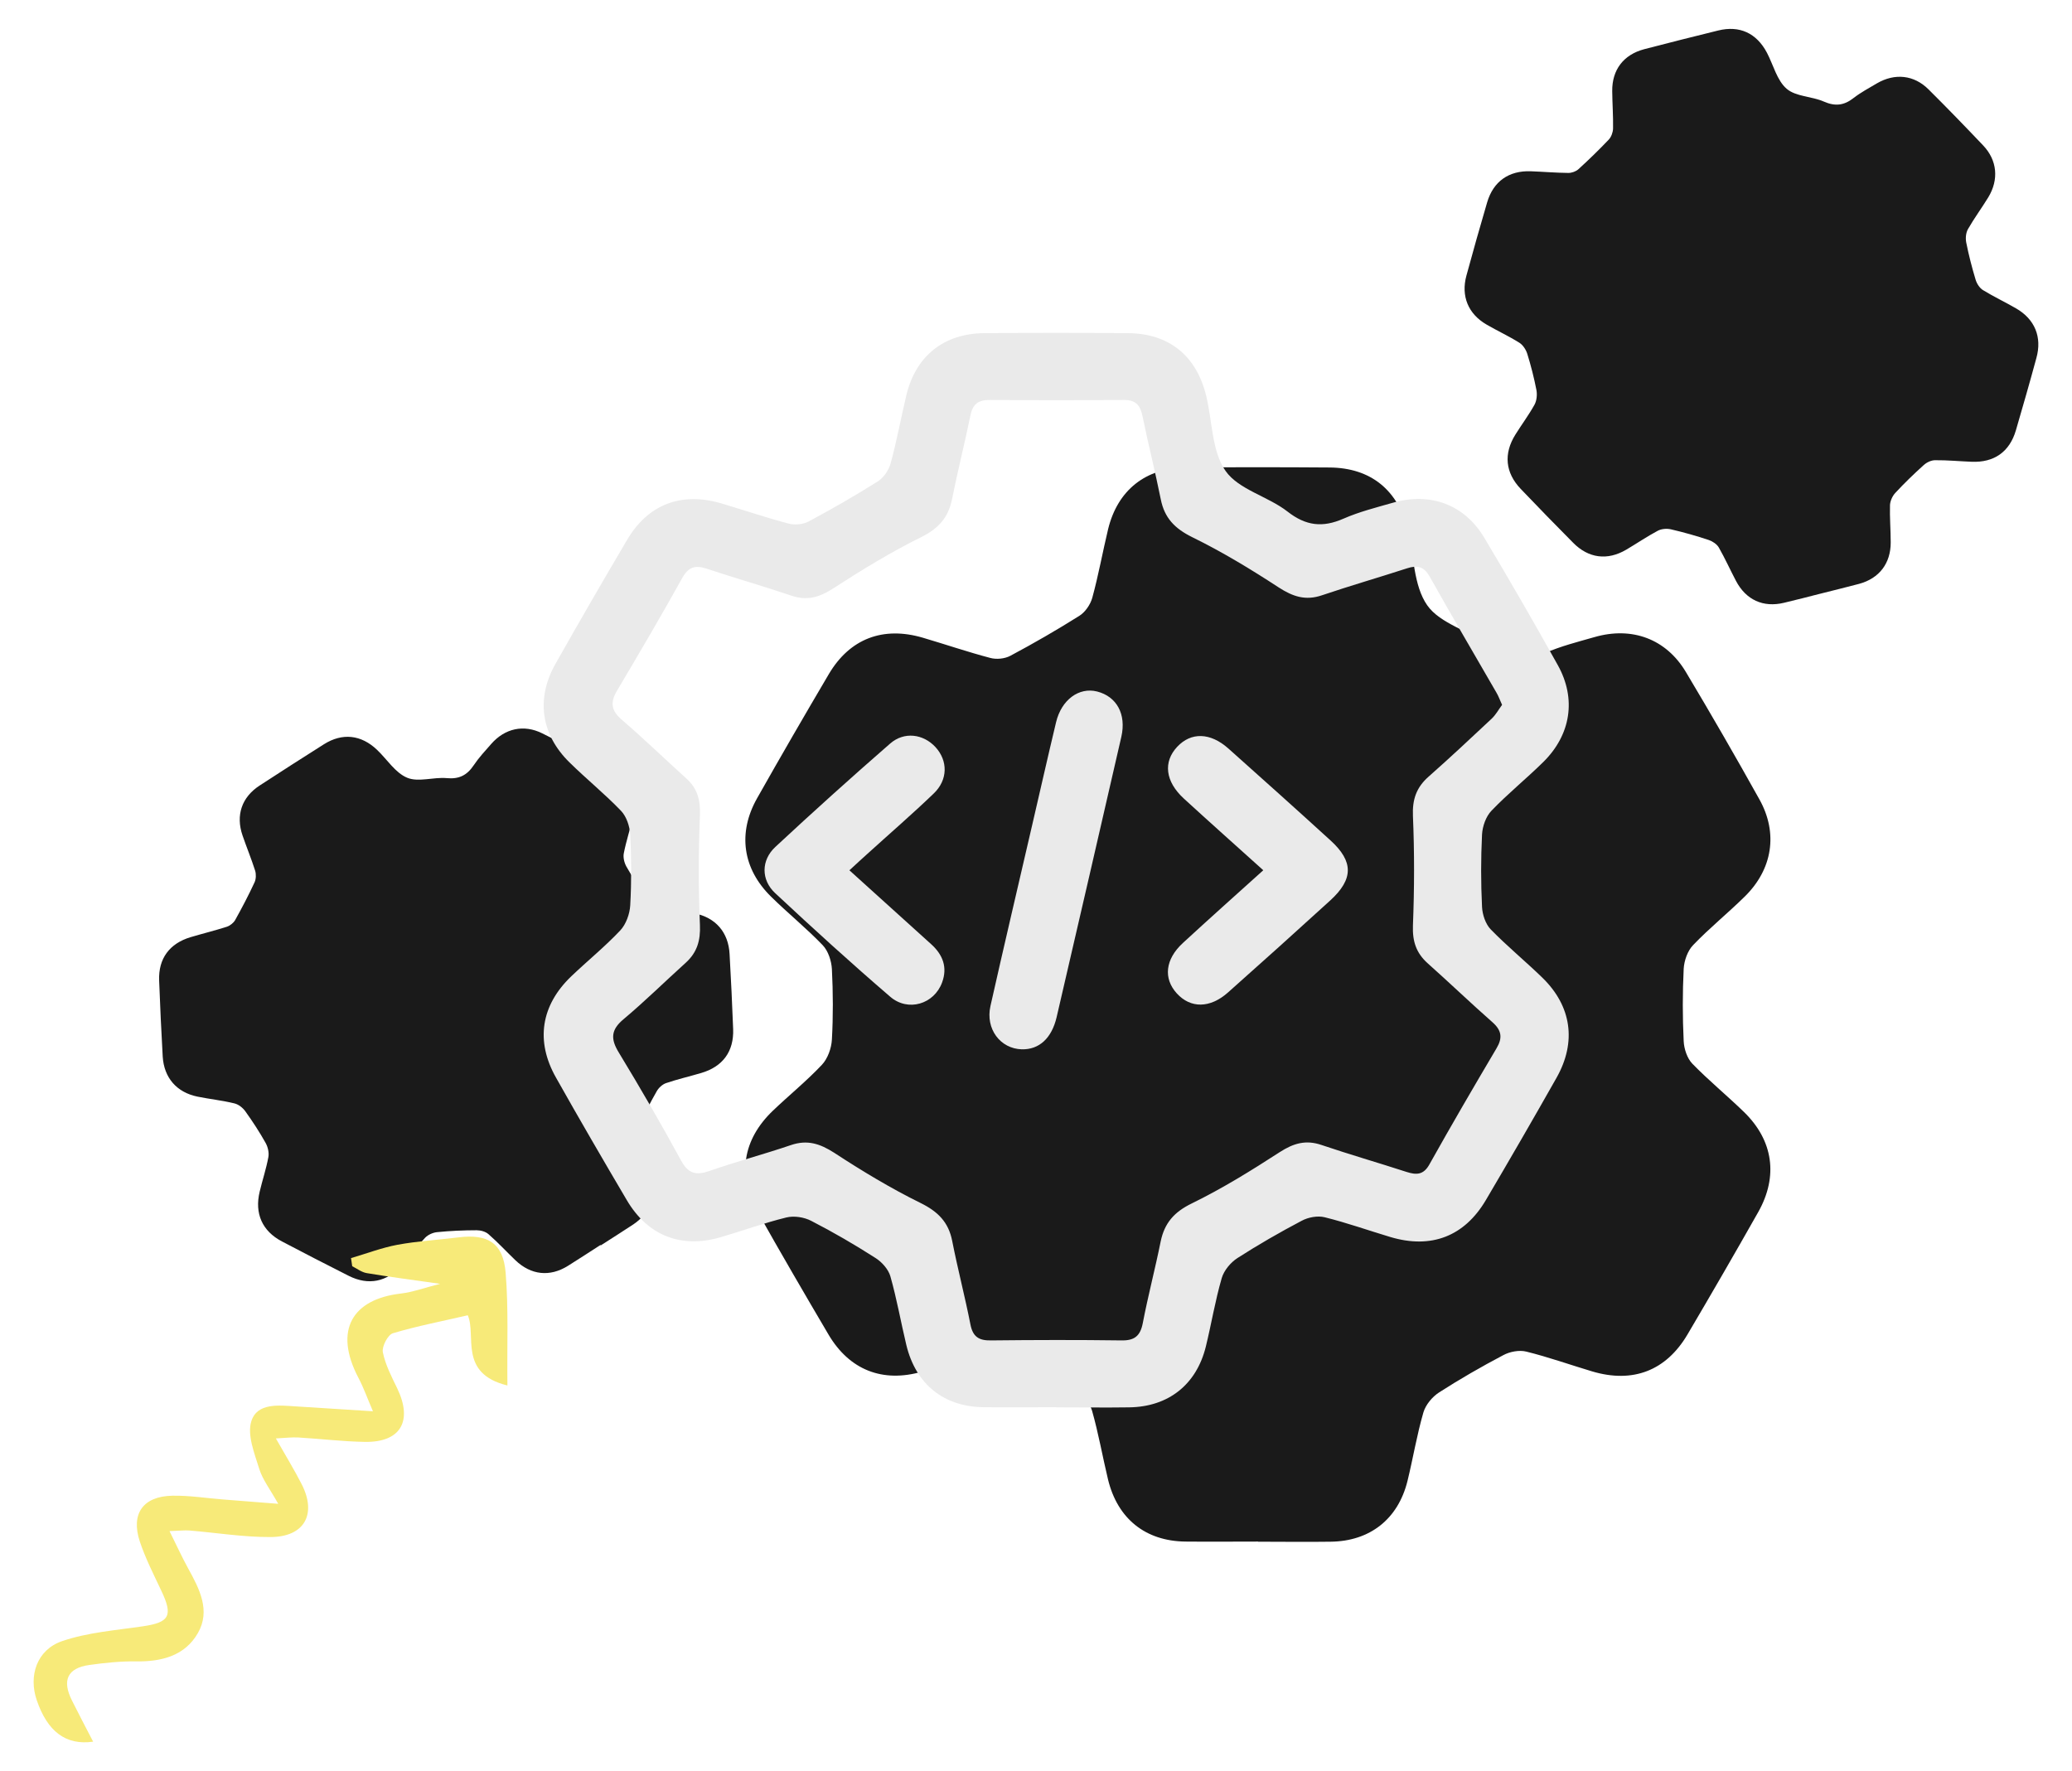 <?xml version="1.0" encoding="UTF-8"?><svg id="Layer_1" xmlns="http://www.w3.org/2000/svg" viewBox="0 0 173.95 148.72"><defs><style>.cls-1{fill:#eaeaea;}.cls-2{fill:#f7ea79;}.cls-3{fill:#1a1a1a;}</style></defs><path class="cls-3" d="M105.62,129.43c-2.03,0-4.07,.02-6.1,0-3.36-.04-5.7-1.92-6.5-5.22-.46-1.92-.8-3.87-1.34-5.77-.17-.59-.71-1.2-1.25-1.54-1.75-1.12-3.55-2.17-5.4-3.12-.6-.31-1.44-.44-2.09-.28-1.87,.46-3.68,1.12-5.52,1.66-3.31,.96-6.11-.13-7.87-3.12-2.01-3.41-4-6.83-5.94-10.28-1.74-3.07-1.27-6.07,1.28-8.51,1.36-1.3,2.83-2.49,4.11-3.85,.49-.52,.8-1.39,.84-2.12,.11-1.97,.1-3.95,0-5.92-.04-.69-.31-1.52-.77-2-1.37-1.43-2.92-2.68-4.33-4.07-2.39-2.34-2.83-5.35-1.18-8.27,1.97-3.49,3.98-6.96,6.02-10.42,1.76-2.98,4.55-4.04,7.89-3.06,1.9,.56,3.77,1.2,5.67,1.7,.52,.14,1.21,.07,1.68-.18,1.97-1.05,3.91-2.17,5.8-3.36,.49-.31,.92-.94,1.08-1.51,.52-1.9,.87-3.85,1.33-5.77,.8-3.27,3.15-5.14,6.53-5.17,4.02-.03,8.04-.03,12.05,0,3.46,.02,5.77,1.89,6.59,5.29,.51,2.12,.46,4.62,1.62,6.28,1.1,1.57,3.56,2.13,5.2,3.41,1.55,1.21,2.95,1.36,4.69,.6,1.32-.58,2.75-.94,4.15-1.34,3.15-.91,6.02,.15,7.68,2.94,2.11,3.53,4.17,7.1,6.17,10.69,1.58,2.83,1.1,5.86-1.23,8.15-1.41,1.39-2.96,2.64-4.33,4.07-.47,.48-.76,1.31-.8,2-.1,2.02-.1,4.05,0,6.08,.03,.64,.29,1.43,.72,1.88,1.38,1.42,2.92,2.68,4.34,4.06,2.46,2.39,2.89,5.4,1.2,8.4-1.95,3.45-3.93,6.87-5.94,10.28-1.8,3.05-4.59,4.12-8.01,3.1-1.84-.55-3.66-1.2-5.52-1.66-.59-.15-1.39,0-1.94,.3-1.84,.97-3.65,2.01-5.39,3.13-.57,.37-1.12,1.03-1.31,1.67-.55,1.89-.87,3.85-1.34,5.77-.79,3.19-3.15,5.05-6.44,5.09-2.03,.03-4.07,0-6.1,0Z"/><path class="cls-3" d="M50.41,104.53c-.91,.58-1.81,1.18-2.73,1.75-1.52,.95-3.1,.78-4.41-.47-.76-.73-1.47-1.5-2.26-2.19-.25-.22-.66-.33-1-.33-1.1,0-2.21,.05-3.31,.16-.35,.03-.77,.22-1.01,.47-.7,.74-1.32,1.56-1.99,2.33-1.21,1.38-2.77,1.7-4.42,.87-1.88-.95-3.75-1.91-5.61-2.89-1.66-.87-2.31-2.35-1.87-4.18,.23-.97,.55-1.92,.73-2.9,.07-.37-.04-.85-.23-1.19-.51-.91-1.09-1.8-1.7-2.65-.21-.3-.58-.59-.92-.67-1.02-.25-2.08-.36-3.11-.57-1.74-.36-2.8-1.58-2.91-3.36-.12-2.13-.22-4.26-.3-6.39-.07-1.84,.87-3.11,2.65-3.64,1.01-.3,2.03-.55,3.03-.87,.27-.09,.56-.32,.7-.56,.58-1.04,1.13-2.09,1.63-3.17,.13-.28,.14-.69,.05-.98-.32-1-.72-1.97-1.06-2.96-.58-1.69-.07-3.21,1.44-4.19,1.79-1.17,3.59-2.32,5.39-3.46,1.55-.98,3.13-.81,4.47,.47,.84,.8,1.53,1.93,2.53,2.34,.94,.39,2.2-.07,3.31,.03,1.04,.1,1.71-.24,2.27-1.08,.43-.64,.96-1.21,1.47-1.79,1.15-1.31,2.73-1.66,4.28-.89,1.96,.97,3.9,1.98,5.83,3.01,1.52,.81,2.18,2.31,1.79,4-.23,1.03-.57,2.03-.77,3.06-.07,.35,.04,.8,.22,1.12,.53,.93,1.12,1.84,1.74,2.72,.2,.28,.54,.56,.86,.63,1.02,.24,2.08,.36,3.11,.57,1.78,.36,2.85,1.59,2.95,3.41,.12,2.1,.22,4.2,.3,6.31,.07,1.88-.87,3.16-2.69,3.69-.98,.29-1.98,.52-2.95,.85-.31,.11-.62,.4-.78,.69-.55,.96-1.06,1.95-1.51,2.95-.15,.33-.21,.78-.1,1.12,.3,1,.72,1.97,1.06,2.97,.56,1.65,.04,3.16-1.41,4.13-.9,.6-1.82,1.17-2.73,1.76Z"/><path class="cls-3" d="M152.92,49.82c-1.05,.27-2.09,.54-3.15,.79-1.74,.42-3.19-.24-4.03-1.84-.49-.93-.92-1.89-1.44-2.8-.16-.28-.52-.52-.84-.63-1.05-.35-2.11-.65-3.19-.9-.35-.08-.8-.04-1.11,.13-.9,.48-1.75,1.06-2.63,1.58-1.58,.93-3.17,.73-4.46-.58-1.48-1.49-2.95-3-4.4-4.52-1.3-1.36-1.45-2.96-.45-4.56,.53-.85,1.13-1.65,1.61-2.52,.18-.33,.23-.82,.16-1.21-.2-1.03-.46-2.05-.77-3.05-.11-.35-.36-.74-.66-.93-.89-.56-1.85-1-2.76-1.53-1.54-.89-2.16-2.39-1.69-4.11,.56-2.06,1.14-4.11,1.74-6.15,.52-1.76,1.82-2.68,3.67-2.61,1.05,.04,2.1,.13,3.15,.14,.28,0,.63-.12,.84-.31,.88-.8,1.73-1.63,2.55-2.49,.21-.22,.35-.61,.36-.92,.02-1.05-.06-2.1-.07-3.15-.02-1.79,.95-3.06,2.69-3.52,2.07-.54,4.14-1.06,6.21-1.57,1.79-.44,3.22,.22,4.09,1.87,.54,1.03,.84,2.32,1.65,3.02,.77,.67,2.11,.63,3.13,1.08,.96,.42,1.7,.32,2.49-.3,.61-.47,1.3-.84,1.96-1.23,1.51-.88,3.12-.71,4.34,.51,1.55,1.54,3.07,3.11,4.58,4.7,1.19,1.25,1.33,2.88,.43,4.36-.55,.9-1.18,1.75-1.7,2.66-.18,.31-.22,.77-.15,1.13,.21,1.06,.48,2.1,.79,3.13,.1,.33,.34,.7,.62,.87,.9,.55,1.85,1,2.77,1.53,1.58,.91,2.2,2.41,1.71,4.17-.55,2.03-1.13,4.05-1.72,6.07-.53,1.81-1.83,2.72-3.72,2.64-1.02-.04-2.04-.14-3.06-.13-.33,0-.71,.18-.96,.41-.82,.74-1.62,1.51-2.37,2.32-.25,.26-.44,.68-.46,1.03-.03,1.05,.06,2.1,.06,3.15,0,1.75-.96,3.01-2.65,3.47-1.04,.28-2.1,.53-3.15,.8Z"/><g><path class="cls-1" d="M88.69,118.15c-2.03,0-4.07,.02-6.1,0-3.36-.04-5.7-1.92-6.5-5.22-.46-1.92-.8-3.87-1.34-5.77-.17-.59-.71-1.2-1.25-1.54-1.75-1.12-3.55-2.17-5.4-3.12-.6-.31-1.44-.44-2.09-.28-1.87,.46-3.68,1.12-5.52,1.66-3.31,.96-6.11-.13-7.87-3.12-2.01-3.41-4-6.83-5.94-10.28-1.74-3.07-1.27-6.07,1.28-8.51,1.36-1.3,2.83-2.49,4.11-3.85,.49-.52,.8-1.39,.84-2.12,.11-1.97,.1-3.95,0-5.92-.04-.69-.31-1.52-.77-2-1.37-1.43-2.92-2.68-4.33-4.07-2.39-2.34-2.83-5.35-1.18-8.27,1.97-3.49,3.98-6.96,6.02-10.42,1.76-2.98,4.55-4.04,7.89-3.06,1.9,.56,3.77,1.2,5.67,1.7,.52,.14,1.21,.07,1.68-.18,1.97-1.05,3.91-2.17,5.8-3.36,.49-.31,.92-.94,1.08-1.51,.52-1.9,.87-3.85,1.33-5.77,.8-3.27,3.15-5.14,6.53-5.17,4.02-.03,8.04-.03,12.05,0,3.46,.02,5.77,1.89,6.59,5.29,.51,2.12,.46,4.62,1.62,6.28,1.1,1.57,3.56,2.13,5.2,3.41,1.55,1.21,2.95,1.36,4.69,.6,1.32-.58,2.75-.94,4.15-1.34,3.15-.91,6.02,.15,7.68,2.94,2.11,3.53,4.17,7.1,6.17,10.69,1.58,2.83,1.1,5.86-1.23,8.15-1.41,1.39-2.96,2.64-4.33,4.07-.47,.48-.76,1.31-.8,2-.1,2.02-.1,4.05,0,6.08,.03,.64,.29,1.43,.72,1.88,1.38,1.42,2.92,2.68,4.34,4.06,2.46,2.39,2.89,5.4,1.2,8.4-1.95,3.45-3.93,6.87-5.94,10.28-1.8,3.05-4.59,4.12-8.01,3.1-1.84-.55-3.66-1.2-5.52-1.66-.59-.15-1.39,0-1.94,.3-1.84,.97-3.65,2.01-5.39,3.13-.57,.37-1.12,1.03-1.31,1.67-.55,1.89-.87,3.85-1.34,5.77-.79,3.19-3.15,5.05-6.44,5.09-2.03,.03-4.07,0-6.1,0Zm37.41-58.98c-.2-.44-.3-.73-.46-1-1.87-3.25-3.78-6.48-5.61-9.75-.49-.88-1.06-.98-1.92-.7-2.37,.77-4.77,1.46-7.13,2.26-1.38,.47-2.44,.11-3.63-.66-2.34-1.53-4.75-2.99-7.26-4.22-1.46-.72-2.33-1.61-2.64-3.18-.47-2.34-1.06-4.66-1.54-7.01-.19-.92-.59-1.34-1.57-1.33-3.76,.03-7.51,.03-11.27,0-.96,0-1.41,.36-1.6,1.3-.48,2.34-1.07,4.66-1.54,7.01-.31,1.56-1.13,2.48-2.6,3.21-2.55,1.26-5,2.76-7.39,4.31-1.15,.74-2.19,1.05-3.5,.6-2.36-.8-4.76-1.48-7.13-2.27-.95-.31-1.51-.14-2.03,.78-1.77,3.19-3.62,6.33-5.48,9.47-.58,.97-.5,1.66,.39,2.43,1.86,1.6,3.62,3.3,5.44,4.95,.92,.83,1.18,1.81,1.13,3.07-.12,3.06-.13,6.13,0,9.2,.06,1.33-.24,2.33-1.2,3.2-1.74,1.57-3.42,3.23-5.21,4.73-1.07,.89-1.1,1.66-.4,2.8,1.81,2.98,3.56,6,5.23,9.07,.61,1.12,1.27,1.26,2.39,.87,2.26-.79,4.57-1.4,6.83-2.17,1.38-.47,2.44-.12,3.64,.65,2.34,1.53,4.76,2.99,7.26,4.22,1.45,.72,2.33,1.6,2.64,3.18,.46,2.35,1.07,4.66,1.53,7.01,.2,1.03,.71,1.36,1.72,1.34,3.65-.04,7.3-.05,10.96,0,1.09,.02,1.58-.37,1.79-1.45,.44-2.3,1.04-4.56,1.5-6.85,.32-1.55,1.13-2.48,2.61-3.2,2.56-1.25,5-2.76,7.39-4.31,1.15-.74,2.18-1.05,3.5-.6,2.36,.8,4.76,1.49,7.13,2.26,.84,.27,1.44,.27,1.94-.64,1.83-3.27,3.72-6.51,5.63-9.74,.51-.86,.44-1.49-.34-2.18-1.84-1.62-3.61-3.32-5.44-4.95-.97-.87-1.29-1.85-1.24-3.18,.12-3.06,.13-6.13,0-9.19-.06-1.39,.29-2.4,1.31-3.3,1.8-1.59,3.55-3.23,5.3-4.87,.35-.33,.59-.78,.86-1.14Z"/><path class="cls-1" d="M85.78,88.1c-1.8-.05-3.06-1.71-2.63-3.63,1.14-5.07,2.33-10.12,3.5-15.18,.67-2.88,1.32-5.77,2.01-8.65,.45-1.89,1.93-2.97,3.45-2.58,1.64,.42,2.46,1.9,2.03,3.8-1.8,7.85-3.61,15.69-5.43,23.53-.42,1.8-1.48,2.74-2.92,2.71Z"/><path class="cls-1" d="M71.3,73.06c2.39,2.16,4.63,4.19,6.87,6.21,.99,.89,1.39,1.95,.92,3.22-.67,1.82-2.86,2.49-4.36,1.19-3.28-2.82-6.48-5.73-9.64-8.68-1.21-1.12-1.2-2.77,0-3.89,3.17-2.95,6.38-5.84,9.64-8.68,1.18-1.03,2.78-.81,3.8,.29,1.06,1.15,1.06,2.76-.15,3.91-1.8,1.73-3.7,3.37-5.55,5.05-.46,.42-.92,.83-1.52,1.39Z"/><path class="cls-1" d="M106.05,73.06c-2.33-2.1-4.51-4.04-6.66-6.01-1.57-1.44-1.75-3.08-.56-4.35,1.16-1.24,2.77-1.21,4.29,.14,2.88,2.57,5.75,5.14,8.6,7.74,1.92,1.76,1.91,3.23-.03,5.01-2.85,2.6-5.72,5.18-8.6,7.74-1.51,1.34-3.14,1.34-4.29,.08-1.15-1.26-.98-2.87,.51-4.24,2.18-2.01,4.39-3.98,6.73-6.09Z"/></g><path class="cls-2" d="M42.62,116.33c-4.17-1.01-2.6-4.21-3.35-5.9-2.15,.5-4.25,.9-6.29,1.51-.42,.13-.93,1.11-.84,1.59,.21,1.05,.73,2.05,1.21,3.04,1.32,2.75,.28,4.54-2.72,4.49-1.86-.03-3.72-.26-5.59-.37-.54-.03-1.09,.04-1.88,.08,.85,1.5,1.56,2.65,2.17,3.85,1.28,2.51,.23,4.42-2.62,4.43-2.27,.01-4.53-.36-6.8-.55-.41-.03-.83,.02-1.68,.05,.59,1.18,1.04,2.18,1.57,3.14,.95,1.72,1.89,3.53,.82,5.41-1.09,1.92-3.05,2.42-5.2,2.39-1.31-.02-2.63,.12-3.92,.3-1.84,.26-2.31,1.29-1.46,2.98,.56,1.13,1.15,2.24,1.78,3.46-2.32,.33-3.84-.88-4.73-3.47-.71-2.06,0-4.24,2.12-4.97,2.16-.74,4.52-.91,6.81-1.25,2.22-.33,2.52-.89,1.52-2.99-.64-1.36-1.33-2.71-1.8-4.12-.77-2.33,.26-3.8,2.72-3.85,1.44-.03,2.89,.21,4.34,.32,1.37,.11,2.73,.22,4.56,.36-.69-1.23-1.32-2.04-1.6-2.95-.4-1.3-1.02-2.83-.66-3.98,.49-1.57,2.31-1.34,3.74-1.25,1.99,.12,3.98,.25,6.47,.41-.5-1.17-.8-2.02-1.22-2.81-2.11-4.03-.47-6.6,3.53-7.07,1.03-.12,2.03-.49,3.33-.82-2.32-.33-4.25-.58-6.16-.9-.43-.07-.82-.38-1.22-.58-.03-.23-.07-.45-.1-.68,1.3-.38,2.57-.87,3.9-1.12,1.69-.31,3.41-.41,5.12-.62,2.46-.31,3.76,.47,3.96,2.97,.25,3.01,.11,6.04,.15,9.46Z"/></svg>